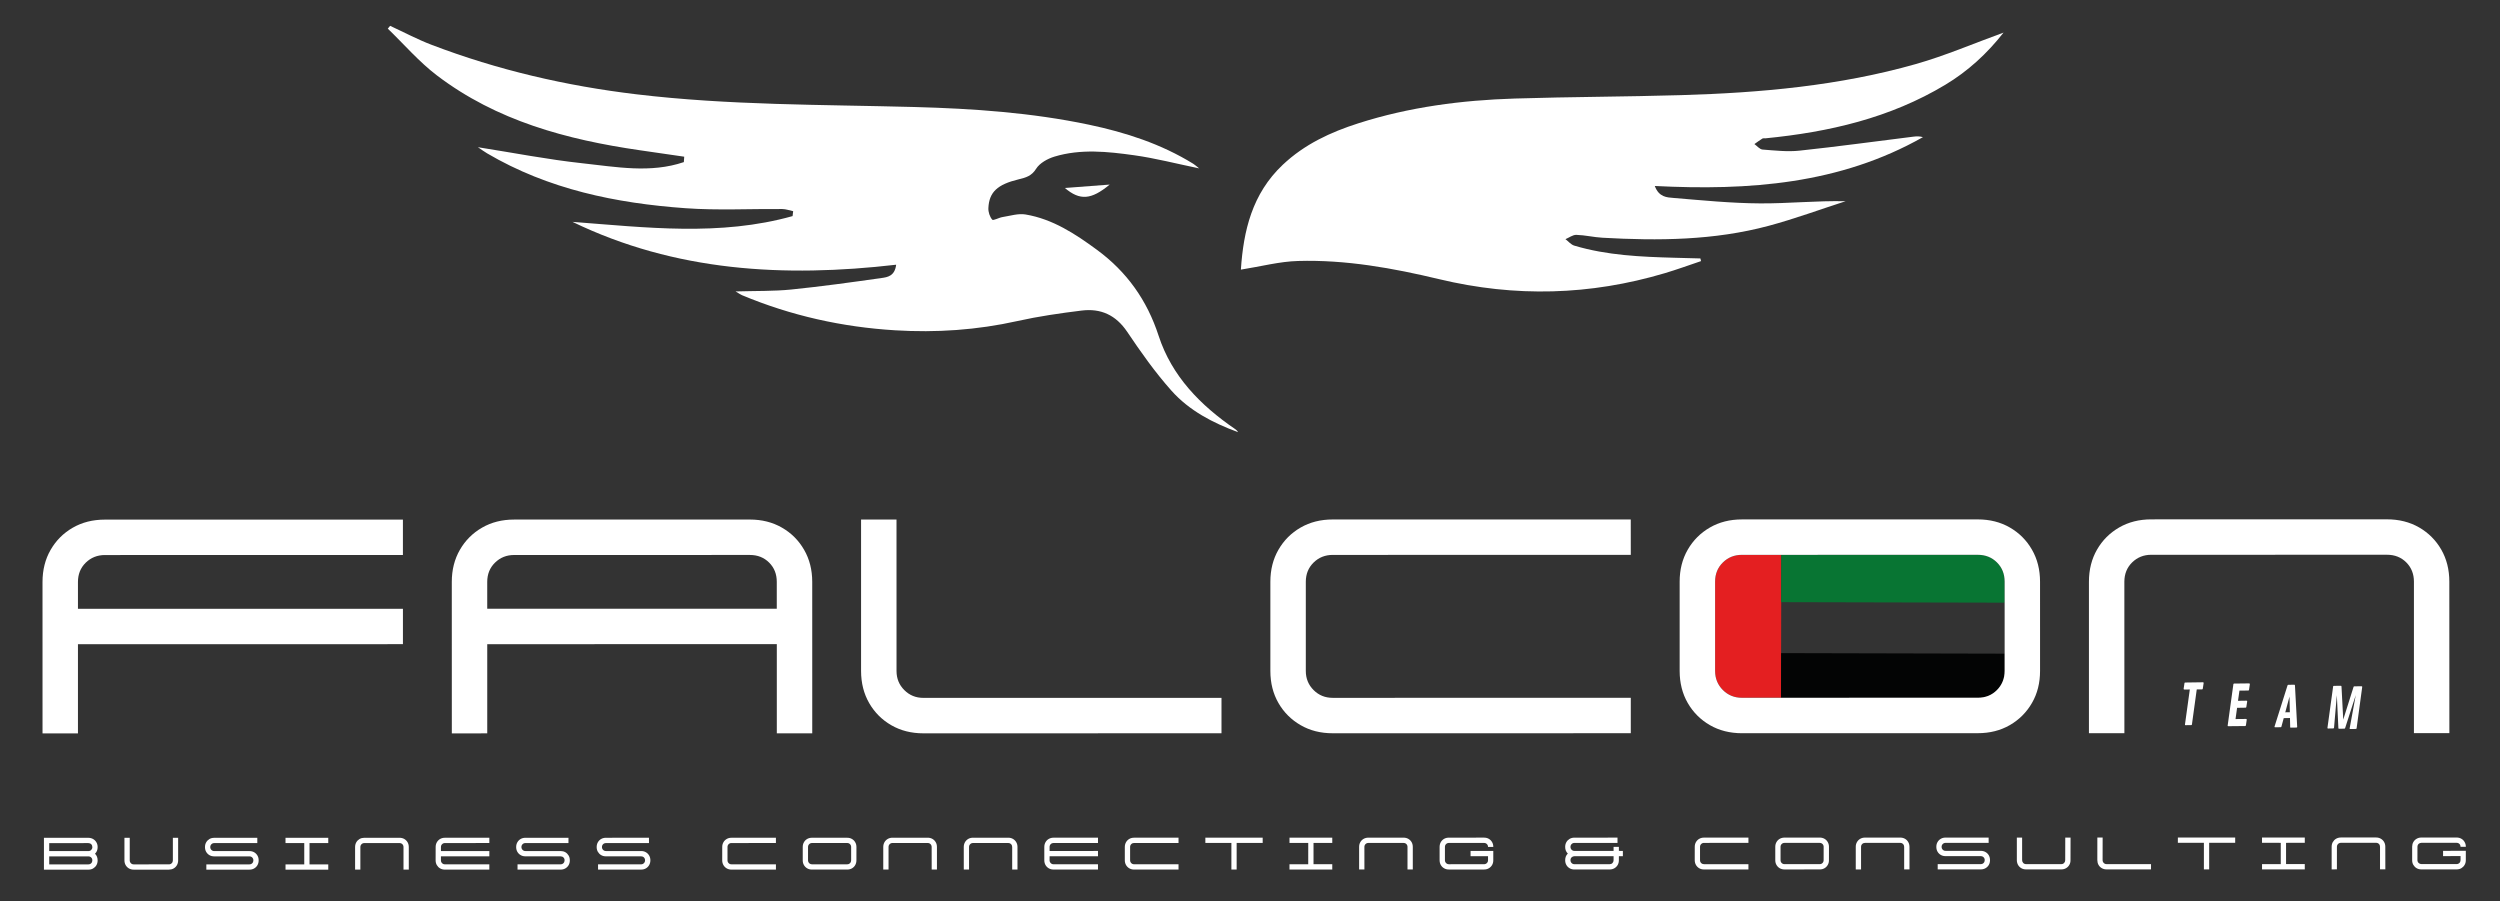 <?xml version="1.0" encoding="utf-8"?>
<!-- Generator: Adobe Illustrator 16.0.0, SVG Export Plug-In . SVG Version: 6.00 Build 0)  -->
<!DOCTYPE svg PUBLIC "-//W3C//DTD SVG 1.1//EN" "http://www.w3.org/Graphics/SVG/1.1/DTD/svg11.dtd">
<svg version="1.1" id="Ebene_1" xmlns="http://www.w3.org/2000/svg" xmlns:xlink="http://www.w3.org/1999/xlink" x="0px" y="0px"
	 width="141.73px" height="51.078px" viewBox="0 0 141.73 51.078" enable-background="new 0 0 141.73 51.078" xml:space="preserve">
<rect x="0" y="0" width="141.73" height="51.078" fill="#333333" stroke="none"/>
<path fill="#FFFFFF" d="M5.008,49.303c0.102,0,0.192-0.022,0.271-0.067c0.079-0.047,0.142-0.109,0.188-0.188
	c0.045-0.079,0.068-0.169,0.068-0.271c0-0.154-0.05-0.279-0.149-0.377c0.1-0.096,0.149-0.221,0.149-0.375
	c0-0.103-0.023-0.191-0.069-0.271c-0.045-0.078-0.107-0.142-0.187-0.187C5.2,47.521,5.11,47.497,5.008,47.497l-2.517,0.001l0,1.806
	L5.008,49.303L5.008,49.303z M2.791,48.551l2.217-0.001c0.066,0,0.12,0.021,0.163,0.064c0.043,0.044,0.064,0.097,0.064,0.162
	c0,0.064-0.021,0.118-0.064,0.162c-0.042,0.043-0.097,0.065-0.163,0.065H2.791L2.791,48.551L2.791,48.551z M2.791,47.798
	l2.217-0.001c0.065,0.001,0.12,0.021,0.163,0.063c0.043,0.044,0.064,0.098,0.065,0.164c0,0.063-0.022,0.116-0.065,0.161
	c-0.042,0.043-0.097,0.065-0.162,0.065H2.79L2.791,47.798L2.791,47.798z M9.8,48.776c0,0.063-0.021,0.118-0.064,0.161
	c-0.043,0.044-0.097,0.066-0.163,0.065l-1.991,0.001c-0.064,0-0.117-0.021-0.161-0.065c-0.043-0.044-0.066-0.098-0.066-0.162
	l0-1.279h-0.3v1.279c0,0.103,0.023,0.192,0.069,0.271c0.045,0.078,0.108,0.141,0.187,0.187c0.079,0.045,0.168,0.068,0.271,0.068
	h1.991c0.101-0.001,0.191-0.023,0.271-0.068c0.079-0.046,0.142-0.108,0.187-0.187c0.045-0.079,0.068-0.171,0.068-0.271v-1.279H9.8
	L9.8,48.776L9.8,48.776z M12.147,48.25c-0.063,0-0.117-0.021-0.161-0.065c-0.044-0.044-0.066-0.098-0.066-0.162
	c0.001-0.065,0.022-0.119,0.066-0.162c0.043-0.043,0.097-0.064,0.161-0.064l2.44-0.001v-0.298h-2.44
	c-0.101,0-0.192,0.022-0.271,0.067c-0.079,0.047-0.141,0.109-0.187,0.188c-0.046,0.08-0.068,0.17-0.068,0.271
	c0,0.102,0.022,0.192,0.068,0.271s0.108,0.141,0.187,0.187s0.169,0.068,0.271,0.068h1.991c0.065,0,0.12,0.021,0.163,0.065
	c0.042,0.042,0.064,0.096,0.064,0.162c0,0.063-0.021,0.117-0.064,0.161c-0.043,0.044-0.097,0.065-0.163,0.065l-2.44,0.001v0.299
	l2.44-0.001c0.101,0,0.192-0.022,0.271-0.068c0.079-0.046,0.142-0.107,0.187-0.187s0.068-0.17,0.068-0.271
	c0-0.103-0.022-0.192-0.068-0.271c-0.046-0.079-0.108-0.142-0.187-0.188c-0.079-0.045-0.17-0.067-0.271-0.067H12.147L12.147,48.25z"
	/>
<path fill="#FFFFFF" d="M18.61,49.302v-0.299h-1.063v-1.208h1.063l0-0.298h-2.424v0.298h1.063v1.208h-1.062l0,0.299H18.61
	L18.61,49.302z M22.876,49.301h0.299v-1.279c0-0.102-0.023-0.191-0.068-0.271c-0.046-0.079-0.108-0.142-0.188-0.188
	c-0.079-0.045-0.168-0.068-0.271-0.068h-1.991c-0.101,0.001-0.191,0.023-0.271,0.068c-0.079,0.047-0.141,0.108-0.187,0.188
	c-0.045,0.08-0.068,0.17-0.068,0.271v1.279h0.299v-1.279c0-0.065,0.022-0.12,0.066-0.163s0.097-0.064,0.161-0.064h1.991
	c0.065,0,0.12,0.021,0.163,0.064s0.064,0.097,0.064,0.162V49.301L22.876,49.301z M24.696,48.773c0,0.103,0.023,0.192,0.069,0.271
	c0.046,0.079,0.108,0.143,0.187,0.187c0.08,0.047,0.17,0.069,0.271,0.069h2.518l0-0.301l-2.517,0.001
	c-0.063,0.001-0.117-0.021-0.161-0.065c-0.044-0.044-0.066-0.098-0.066-0.161v-0.227h2.745l0-0.3h-2.744l0-0.227
	c0-0.065,0.021-0.12,0.066-0.162c0.043-0.043,0.097-0.064,0.161-0.064l2.517-0.001l0-0.299h-2.518c-0.102,0-0.191,0.023-0.271,0.068
	c-0.079,0.046-0.141,0.108-0.187,0.188c-0.046,0.079-0.068,0.169-0.068,0.271L24.696,48.773L24.696,48.773z M29.788,48.248
	c-0.063,0-0.117-0.022-0.161-0.066s-0.066-0.098-0.066-0.16c0-0.066,0.022-0.121,0.066-0.163c0.044-0.044,0.097-0.064,0.161-0.064
	h2.439l0.001-0.3l-2.44,0.001c-0.101-0.001-0.192,0.022-0.271,0.067c-0.079,0.046-0.141,0.109-0.187,0.188
	c-0.045,0.079-0.068,0.168-0.068,0.27s0.023,0.192,0.068,0.271c0.046,0.079,0.108,0.141,0.188,0.187s0.169,0.069,0.271,0.068
	l1.991,0.001c0.065,0,0.119,0.021,0.163,0.063c0.043,0.042,0.064,0.097,0.064,0.162c0,0.063-0.021,0.117-0.064,0.161
	C31.898,48.979,31.844,49,31.779,49h-2.439v0.301l2.44-0.001c0.102,0,0.192-0.022,0.271-0.068s0.141-0.108,0.187-0.187
	c0.045-0.08,0.068-0.17,0.067-0.271c0-0.101-0.022-0.192-0.068-0.271c-0.046-0.078-0.108-0.142-0.186-0.188
	c-0.08-0.045-0.17-0.067-0.271-0.068L29.788,48.248L29.788,48.248z M34.352,48.247c-0.063,0-0.117-0.022-0.16-0.065
	c-0.045-0.044-0.066-0.098-0.066-0.161c0-0.065,0.022-0.12,0.065-0.162c0.044-0.044,0.098-0.064,0.162-0.065h2.439l-0.001-0.3
	l-2.439,0.001c-0.101,0-0.191,0.023-0.271,0.068c-0.079,0.046-0.141,0.108-0.187,0.187c-0.045,0.08-0.068,0.17-0.068,0.271
	c0,0.101,0.023,0.191,0.068,0.27c0.046,0.079,0.108,0.143,0.187,0.188c0.079,0.047,0.17,0.068,0.271,0.069l1.991-0.001
	c0.065,0,0.119,0.021,0.162,0.063c0.043,0.044,0.064,0.098,0.064,0.163c0,0.064-0.021,0.117-0.064,0.161S36.409,49,36.344,49h-2.44
	l0.001,0.299h2.439c0.102,0,0.191-0.022,0.271-0.067c0.079-0.046,0.142-0.108,0.187-0.188c0.045-0.079,0.069-0.168,0.069-0.271
	c0-0.102-0.023-0.191-0.069-0.271s-0.108-0.142-0.187-0.187c-0.079-0.047-0.17-0.068-0.271-0.068H34.352L34.352,48.247z"/>
<path fill="#FFFFFF" d="M41.243,48.019c0-0.065,0.022-0.119,0.066-0.162c0.043-0.043,0.098-0.064,0.161-0.063l2.518-0.002v-0.298
	h-2.517c-0.103,0-0.193,0.022-0.271,0.069c-0.079,0.044-0.142,0.107-0.187,0.186c-0.045,0.08-0.069,0.17-0.068,0.271l-0.001,0.753
	c0,0.102,0.023,0.192,0.069,0.271s0.108,0.142,0.188,0.188c0.079,0.045,0.169,0.068,0.271,0.068l2.517-0.002v-0.298H41.47
	c-0.063,0-0.117-0.021-0.161-0.065c-0.043-0.044-0.066-0.097-0.066-0.162V48.019L41.243,48.019z M46.035,47.493
	c-0.101,0-0.191,0.022-0.271,0.067c-0.079,0.046-0.142,0.107-0.187,0.188c-0.046,0.078-0.068,0.169-0.068,0.271v0.753
	c0,0.102,0.022,0.192,0.068,0.271s0.108,0.141,0.187,0.187c0.08,0.046,0.169,0.067,0.271,0.067h1.991
	c0.101,0,0.191-0.022,0.271-0.067c0.079-0.046,0.142-0.107,0.187-0.187s0.068-0.171,0.068-0.271l0.001-0.753
	c0-0.101-0.023-0.192-0.07-0.271c-0.044-0.079-0.108-0.141-0.187-0.187c-0.079-0.046-0.169-0.067-0.27-0.067H46.035L46.035,47.493z
	 M45.809,48.019c0-0.066,0.022-0.119,0.065-0.162c0.044-0.043,0.098-0.065,0.161-0.065h1.991c0.065,0,0.12,0.021,0.163,0.065
	c0.043,0.042,0.064,0.097,0.064,0.162v0.753c0,0.063-0.021,0.117-0.064,0.161c-0.043,0.045-0.097,0.066-0.162,0.066h-1.992
	c-0.063,0-0.117-0.022-0.161-0.065c-0.043-0.045-0.065-0.099-0.065-0.162V48.019L45.809,48.019z M52.819,49.297h0.298v-1.279
	c0-0.102-0.022-0.192-0.068-0.271c-0.046-0.079-0.108-0.142-0.188-0.188c-0.079-0.045-0.169-0.068-0.271-0.068L50.6,47.492
	c-0.101-0.001-0.192,0.022-0.271,0.068c-0.079,0.046-0.142,0.107-0.187,0.187c-0.045,0.079-0.068,0.17-0.068,0.271v1.278h0.299
	v-1.278c0-0.065,0.021-0.119,0.065-0.162c0.044-0.044,0.098-0.065,0.162-0.065h1.99c0.066,0,0.119,0.021,0.162,0.064
	c0.043,0.042,0.065,0.097,0.065,0.163L52.819,49.297L52.819,49.297z"/>
<path fill="#FFFFFF" d="M57.384,49.297l0.299-0.001l0-1.279c0-0.102-0.023-0.191-0.069-0.27c-0.046-0.08-0.108-0.142-0.188-0.188
	s-0.168-0.068-0.271-0.068h-1.991c-0.102,0-0.192,0.023-0.271,0.068c-0.078,0.046-0.141,0.108-0.187,0.188
	c-0.044,0.078-0.068,0.17-0.068,0.271l0.001,1.279h0.298v-1.278c0-0.066,0.022-0.12,0.066-0.163
	c0.043-0.043,0.097-0.064,0.161-0.064h1.991c0.065,0,0.12,0.021,0.163,0.064c0.043,0.042,0.064,0.097,0.065,0.163V49.297
	L57.384,49.297z M59.204,48.77c0,0.103,0.023,0.192,0.068,0.271c0.046,0.079,0.108,0.142,0.188,0.187
	c0.079,0.046,0.168,0.068,0.27,0.068l2.517,0.001v-0.301l-2.517,0.001c-0.063,0-0.118-0.021-0.161-0.065
	c-0.044-0.045-0.066-0.099-0.066-0.161l0.001-0.228h2.744l-0.001-0.3l-2.743,0.001l-0.001-0.228c0-0.064,0.022-0.119,0.066-0.161
	c0.044-0.043,0.097-0.064,0.161-0.065h2.517l0.001-0.3H59.73c-0.102,0-0.192,0.023-0.271,0.069
	c-0.079,0.045-0.141,0.107-0.187,0.188c-0.045,0.078-0.068,0.168-0.068,0.271V48.77L59.204,48.77z M64.068,48.017
	c0-0.065,0.022-0.12,0.066-0.162c0.043-0.044,0.098-0.064,0.162-0.065h2.517v-0.3l-2.517,0.001c-0.103,0-0.193,0.022-0.272,0.068
	c-0.079,0.046-0.141,0.108-0.187,0.187c-0.045,0.08-0.069,0.17-0.069,0.271v0.753c0,0.102,0.023,0.191,0.069,0.271
	s0.108,0.142,0.188,0.188c0.078,0.045,0.169,0.068,0.27,0.068l2.518-0.001v-0.299h-2.518c-0.064,0-0.117-0.021-0.161-0.065
	c-0.043-0.044-0.066-0.098-0.066-0.161V48.017L64.068,48.017z M70.108,49.295v-1.506h1.476v-0.3h-3.25v0.3h1.476v1.506H70.108
	L70.108,49.295z"/>
<path fill="#FFFFFF" d="M75.529,49.294v-0.299h-1.063v-1.207l1.063-0.001v-0.299l-2.425,0.001v0.298l1.063,0.002l-0.001,1.206
	h-1.063v0.299H75.529L75.529,49.294z M79.794,49.293h0.3v-1.279c0-0.101-0.022-0.191-0.067-0.271
	c-0.046-0.079-0.109-0.141-0.188-0.187s-0.169-0.068-0.27-0.068h-1.992c-0.102,0-0.19,0.023-0.271,0.068
	c-0.079,0.046-0.142,0.107-0.187,0.188c-0.046,0.078-0.068,0.169-0.068,0.27v1.279h0.3l-0.001-1.279
	c0-0.065,0.021-0.118,0.066-0.162c0.043-0.043,0.098-0.064,0.161-0.064h1.991c0.065,0,0.119,0.021,0.162,0.064
	c0.043,0.044,0.064,0.098,0.064,0.162L79.794,49.293L79.794,49.293z M84.359,48.539v0.229c0.001,0.063-0.021,0.117-0.064,0.16
	c-0.043,0.044-0.097,0.065-0.163,0.066l-1.99,0.001c-0.063-0.001-0.118-0.022-0.161-0.067c-0.043-0.043-0.065-0.098-0.065-0.16
	v-0.754c0-0.065,0.021-0.119,0.065-0.162s0.098-0.064,0.161-0.064h1.99c0.066,0,0.12,0.021,0.162,0.064
	c0.044,0.043,0.066,0.097,0.065,0.162h0.299c0-0.101-0.022-0.192-0.068-0.271c-0.045-0.08-0.107-0.142-0.187-0.188
	c-0.078-0.046-0.17-0.068-0.271-0.068l-1.991,0.001c-0.1,0-0.189,0.021-0.27,0.066c-0.078,0.045-0.14,0.105-0.186,0.184
	c-0.046,0.076-0.069,0.166-0.071,0.266v0.764c0,0.101,0.023,0.191,0.068,0.271c0.046,0.079,0.108,0.141,0.188,0.186
	c0.079,0.047,0.169,0.069,0.271,0.069h1.99c0.102,0,0.193-0.022,0.271-0.068c0.079-0.046,0.142-0.108,0.188-0.187
	c0.045-0.079,0.068-0.17,0.067-0.271V48.24l-1.288,0.001v0.299L84.359,48.539L84.359,48.539z M91.251,49.292
	c0.102,0,0.191-0.023,0.271-0.068c0.079-0.046,0.142-0.108,0.188-0.187c0.045-0.08,0.067-0.17,0.067-0.271v-0.227h0.227V48.24
	l-0.227-0.001v-0.227h-0.3v0.228H89.26c-0.064,0-0.117-0.021-0.161-0.065c-0.044-0.045-0.065-0.099-0.065-0.161
	c0-0.065,0.021-0.12,0.065-0.163s0.097-0.064,0.16-0.064h2.44v-0.3l-2.439,0.001c-0.102,0-0.191,0.022-0.271,0.067
	c-0.079,0.047-0.143,0.108-0.188,0.188s-0.068,0.169-0.068,0.271c0,0.154,0.05,0.281,0.15,0.376c-0.101,0.098-0.15,0.222-0.15,0.377
	c0,0.103,0.023,0.192,0.068,0.271s0.108,0.142,0.188,0.187c0.079,0.047,0.169,0.069,0.271,0.068H91.251L91.251,49.292z
	 M89.099,48.604c0.044-0.042,0.098-0.064,0.16-0.064h2.218v0.227c0,0.063-0.021,0.117-0.063,0.161
	c-0.043,0.045-0.098,0.065-0.162,0.066H89.26c-0.063,0-0.117-0.021-0.161-0.066c-0.044-0.044-0.065-0.097-0.065-0.16
	C89.033,48.701,89.055,48.646,89.099,48.604L89.099,48.604z"/>
<path fill="#FFFFFF" d="M96.378,48.012c0-0.065,0.021-0.12,0.065-0.162c0.044-0.043,0.098-0.065,0.162-0.064l2.517-0.001v-0.299
	h-2.517c-0.102,0-0.192,0.023-0.271,0.068s-0.141,0.108-0.188,0.188c-0.045,0.079-0.068,0.169-0.067,0.271l-0.001,0.752
	c0.001,0.102,0.023,0.191,0.069,0.271s0.107,0.142,0.187,0.188s0.17,0.068,0.271,0.068h2.517v-0.3l-2.517,0.001
	c-0.063-0.001-0.118-0.022-0.162-0.066c-0.044-0.043-0.065-0.098-0.065-0.161V48.012L96.378,48.012z"/>
<path fill="#FFFFFF" d="M101.17,47.485c-0.102,0-0.192,0.023-0.271,0.068s-0.141,0.108-0.187,0.187
	c-0.046,0.08-0.068,0.17-0.068,0.271v0.753c0,0.103,0.022,0.192,0.068,0.271s0.107,0.142,0.187,0.188
	c0.079,0.045,0.17,0.068,0.271,0.068l1.991-0.002c0.102,0.002,0.192-0.021,0.271-0.066c0.08-0.046,0.142-0.108,0.187-0.188
	c0.046-0.079,0.069-0.17,0.068-0.271l0.001-0.754c0-0.102-0.023-0.19-0.07-0.271c-0.044-0.08-0.107-0.142-0.186-0.187
	c-0.08-0.046-0.169-0.068-0.271-0.068H101.17L101.17,47.485z M100.943,48.011c-0.001-0.065,0.021-0.119,0.065-0.162
	c0.043-0.042,0.097-0.064,0.161-0.064h1.991c0.065,0,0.119,0.021,0.162,0.064s0.064,0.097,0.064,0.162l-0.001,0.753
	c0,0.064-0.021,0.117-0.063,0.161s-0.097,0.066-0.162,0.065l-1.991,0.001c-0.063,0-0.118-0.022-0.161-0.065
	c-0.045-0.045-0.066-0.098-0.065-0.162V48.011L100.943,48.011z M107.953,49.29l0.299-0.001V48.01
	c-0.001-0.101-0.023-0.191-0.069-0.27c-0.045-0.08-0.107-0.143-0.187-0.188c-0.078-0.045-0.17-0.068-0.271-0.068l-1.991,0.001
	c-0.102-0.001-0.191,0.022-0.271,0.067c-0.08,0.046-0.142,0.107-0.188,0.188c-0.046,0.079-0.069,0.169-0.068,0.271v1.279h0.3v-1.279
	c0-0.065,0.021-0.119,0.065-0.163c0.043-0.043,0.098-0.063,0.161-0.064h1.991c0.065,0,0.119,0.021,0.162,0.064
	s0.064,0.098,0.065,0.163V49.29L107.953,49.29z"/>
<path fill="#FFFFFF" d="M110.3,48.236c-0.064,0.001-0.117-0.021-0.161-0.064s-0.065-0.098-0.065-0.162
	c0-0.065,0.021-0.119,0.065-0.162s0.097-0.064,0.161-0.064l2.44-0.001v-0.298h-2.439c-0.104,0-0.193,0.021-0.271,0.068
	c-0.079,0.045-0.142,0.107-0.188,0.187s-0.068,0.17-0.067,0.271c0,0.103,0.022,0.192,0.067,0.271s0.108,0.141,0.187,0.187
	c0.079,0.046,0.17,0.068,0.271,0.068h1.992c0.063,0,0.119,0.021,0.162,0.064c0.043,0.042,0.064,0.097,0.064,0.162
	c0,0.063-0.021,0.118-0.064,0.161c-0.042,0.045-0.098,0.065-0.162,0.065l-2.44,0.001v0.298h2.44c0.102,0,0.192-0.021,0.271-0.068
	c0.078-0.045,0.142-0.107,0.188-0.186c0.045-0.079,0.067-0.171,0.067-0.271s-0.023-0.192-0.067-0.271
	c-0.046-0.08-0.107-0.142-0.188-0.187c-0.08-0.047-0.17-0.069-0.271-0.068L110.3,48.236L110.3,48.236z"/>
<path fill="#FFFFFF" d="M117.081,48.763c0,0.063-0.021,0.117-0.063,0.161s-0.097,0.065-0.163,0.065h-1.99
	c-0.064,0-0.118-0.021-0.162-0.064c-0.043-0.045-0.064-0.099-0.065-0.162v-1.279h-0.299v1.279c0,0.101,0.024,0.191,0.068,0.271
	c0.046,0.079,0.108,0.141,0.187,0.187c0.079,0.046,0.171,0.067,0.271,0.067h1.991c0.103,0,0.191-0.022,0.271-0.068
	c0.08-0.045,0.142-0.107,0.187-0.187c0.047-0.079,0.069-0.17,0.067-0.271l0.003-1.279l-0.3,0.001L117.081,48.763L117.081,48.763z
	 M119.203,47.483h-0.3l-0.001,1.279c0.001,0.101,0.023,0.191,0.068,0.271s0.109,0.142,0.188,0.187
	c0.079,0.046,0.169,0.068,0.271,0.068h2.516l0.001-0.3l-2.519,0.001c-0.062,0-0.116-0.021-0.159-0.065
	c-0.045-0.045-0.067-0.098-0.067-0.161L119.203,47.483L119.203,47.483z M125.242,49.288v-1.506l1.475-0.002v-0.298h-3.249
	l-0.001,0.3h1.476v1.506H125.242L125.242,49.288z"/>
<polygon fill="#FFFFFF" points="130.663,49.287 130.662,48.987 129.601,48.987 129.601,47.782 130.663,47.78 130.663,47.482 
	128.238,47.481 128.238,47.78 129.301,47.782 129.301,48.988 128.239,48.988 128.239,49.288 130.663,49.287 "/>
<path fill="#FFFFFF" d="M134.929,49.285l0.301,0.001l-0.002-1.279c0-0.102-0.021-0.192-0.068-0.271
	c-0.044-0.08-0.107-0.143-0.187-0.188c-0.08-0.046-0.169-0.069-0.271-0.069h-1.991c-0.102,0.001-0.192,0.025-0.271,0.069
	c-0.078,0.045-0.14,0.108-0.187,0.188c-0.045,0.08-0.067,0.169-0.067,0.271v1.28l0.298-0.002l0.001-1.278
	c0-0.065,0.022-0.119,0.066-0.162c0.042-0.043,0.097-0.064,0.16-0.064l1.991-0.001c0.066,0,0.12,0.022,0.163,0.064
	c0.043,0.043,0.063,0.098,0.063,0.163V49.285L134.929,49.285z"/>
<path fill="#FFFFFF" d="M139.494,48.533v0.226c-0.001,0.064-0.021,0.118-0.064,0.162c-0.044,0.043-0.097,0.065-0.163,0.065
	l-1.991,0.001c-0.063-0.001-0.116-0.023-0.161-0.066c-0.044-0.044-0.066-0.098-0.066-0.161l0.001-0.753
	c0-0.066,0.023-0.12,0.064-0.163c0.045-0.042,0.1-0.064,0.162-0.064h1.992c0.064,0,0.118,0.021,0.162,0.064s0.063,0.098,0.064,0.162
	l0.299,0.001c0-0.102-0.022-0.192-0.069-0.271c-0.044-0.079-0.106-0.142-0.185-0.187c-0.08-0.046-0.171-0.069-0.272-0.069
	l-1.992,0.001c-0.1-0.001-0.188,0.022-0.267,0.067c-0.079,0.044-0.141,0.105-0.188,0.184c-0.045,0.076-0.068,0.165-0.07,0.266v0.763
	c-0.001,0.102,0.021,0.191,0.067,0.271c0.046,0.078,0.108,0.142,0.188,0.188c0.079,0.046,0.168,0.067,0.27,0.067h1.991
	c0.102,0,0.192-0.021,0.272-0.067c0.077-0.047,0.14-0.109,0.185-0.188c0.047-0.079,0.069-0.17,0.069-0.271v-0.527l-1.289,0.001
	l-0.001,0.299L139.494,48.533L139.494,48.533z"/>
<rect x="101.003" y="34.151" transform="matrix(-1 -0.003 0.003 -1 214.566 68.569)" fill="#FFFFFF" width="12.644" height="0.001"/>
<path fill="#E41F21" d="M97.673,39.118c0.295,0.294,0.656,0.44,1.083,0.44l2.212-0.001l0.006-2.531l0,0l0.007-2.89h0.022l0,0h-0.024
	l0.006-2.681h-2.229c-0.429,0-0.787,0.144-1.082,0.433c-0.295,0.288-0.441,0.652-0.441,1.091v5.056
	C97.231,38.462,97.379,38.823,97.673,39.118z"/>
<path fill="#087533" d="M101.003,34.137l12.645,0.03l-0.001-1.19c0-0.438-0.145-0.802-0.434-1.09
	c-0.288-0.289-0.652-0.434-1.091-0.434l-11.138,0.002l-0.006,2.681H101.003z"/>
<path fill="#030404" d="M100.974,37.026L100.974,37.026l-0.006,2.531l11.155-0.001c0.438,0,0.802-0.146,1.092-0.441
	c0.287-0.294,0.433-0.655,0.432-1.083v-0.975L100.974,37.026z"/>
<path fill="#FFFFFF" d="M45.586,31.168c-0.306-0.531-0.724-0.95-1.255-1.255c-0.531-0.306-1.137-0.459-1.819-0.459l-13.367,0.001
	c-0.682,0-1.287,0.153-1.818,0.46c-0.531,0.306-0.95,0.725-1.255,1.255c-0.306,0.531-0.459,1.137-0.459,1.818l0.002,8.589
	l2.008-0.001l0-5.056l16.416-0.002v5.057h2.009l-0.001-8.59C46.046,32.304,45.893,31.699,45.586,31.168z M27.622,34.512v-1.524
	c0-0.438,0.147-0.803,0.441-1.09c0.294-0.289,0.655-0.434,1.082-0.434l13.368-0.002c0.439,0,0.802,0.145,1.091,0.433
	c0.289,0.288,0.433,0.651,0.433,1.09v1.525L27.622,34.512z"/>
<path fill="#FFFFFF" d="M115.654,32.977c0-0.681-0.153-1.287-0.459-1.817c-0.305-0.532-0.725-0.95-1.255-1.256
	c-0.53-0.306-1.137-0.458-1.818-0.458l-13.368,0.001c-0.682,0-1.287,0.153-1.817,0.459c-0.531,0.307-0.949,0.725-1.255,1.255
	c-0.307,0.532-0.46,1.138-0.459,1.819v5.057c0.001,0.681,0.153,1.287,0.459,1.818c0.307,0.53,0.726,0.948,1.256,1.255
	c0.53,0.305,1.138,0.458,1.818,0.458l13.367-0.002c0.682,0,1.287-0.152,1.818-0.458c0.531-0.307,0.95-0.726,1.256-1.257
	c0.307-0.53,0.458-1.137,0.458-1.818L115.654,32.977z M97.673,31.888c0.295-0.289,0.653-0.433,1.082-0.433h2.229l11.138-0.002
	c0.438,0,0.803,0.145,1.091,0.434c0.289,0.288,0.434,0.651,0.434,1.09l0.001,1.19l-0.001,0.001v2.89v0.975
	c0.001,0.428-0.145,0.789-0.432,1.083c-0.29,0.295-0.653,0.441-1.092,0.441l-11.155,0.001l-2.212,0.001
	c-0.427,0-0.788-0.146-1.083-0.44c-0.294-0.295-0.441-0.656-0.441-1.083v-5.056C97.231,32.541,97.378,32.176,97.673,31.888z"/>
<path fill="#FFFFFF" d="M75.553,39.562c-0.428,0-0.788-0.146-1.082-0.44c-0.295-0.295-0.442-0.655-0.442-1.083v-5.057
	c0-0.438,0.147-0.801,0.441-1.09c0.294-0.288,0.655-0.433,1.081-0.433l16.902-0.003l-0.002-2.008l-16.9,0.002
	c-0.681,0-1.286,0.153-1.817,0.459c-0.532,0.306-0.949,0.724-1.255,1.255c-0.307,0.531-0.459,1.137-0.459,1.818v5.056
	c0,0.682,0.153,1.288,0.459,1.819c0.306,0.53,0.726,0.948,1.257,1.254c0.53,0.307,1.136,0.46,1.817,0.459l16.9-0.002v-2.008
	L75.553,39.562z"/>
<path fill="#FFFFFF" d="M22.843,34.513L4.419,34.515l0-1.523c0-0.439,0.147-0.803,0.441-1.092c0.294-0.287,0.655-0.433,1.082-0.434
	l16.9-0.002l0-2.008l-16.9,0.002c-0.681,0-1.287,0.153-1.818,0.459s-0.949,0.725-1.255,1.256c-0.306,0.53-0.458,1.137-0.459,1.818
	l0.001,8.588h2.008v-5.057l18.424-0.003L22.843,34.513z"/>
<path fill="#FFFFFF" d="M52.35,39.564c-0.427,0.001-0.788-0.146-1.082-0.441c-0.295-0.293-0.442-0.654-0.442-1.082l-0.001-8.588
	h-2.009l0,8.588c0.001,0.682,0.154,1.287,0.46,1.819c0.306,0.53,0.724,0.949,1.255,1.255c0.531,0.306,1.137,0.459,1.819,0.459
	l16.899-0.003v-2.009L52.35,39.564z"/>
<path fill="#FFFFFF" d="M138.857,32.973c0-0.68-0.153-1.286-0.458-1.817c-0.307-0.531-0.726-0.95-1.256-1.256
	c-0.531-0.305-1.139-0.458-1.817-0.458l-13.369,0.002c-0.681,0-1.286,0.153-1.817,0.459c-0.531,0.307-0.95,0.725-1.256,1.256
	c-0.305,0.53-0.458,1.137-0.458,1.818v8.588h2.01l-0.002-8.589c0.002-0.438,0.148-0.802,0.441-1.091
	c0.296-0.288,0.655-0.433,1.082-0.433l13.369-0.002c0.438,0,0.802,0.145,1.09,0.433c0.289,0.289,0.434,0.654,0.435,1.091v8.588
	h2.009L138.857,32.973z"/>
<path fill="#FFFFFF" d="M123.842,38.732l-0.048,0.322c0,0.022,0.014,0.036,0.04,0.038l0.311-0.004l-0.276,1.994
	c0,0.02,0.01,0.029,0.031,0.03l0.324-0.003c0.023-0.001,0.039-0.014,0.041-0.038l0.273-1.985l0.303-0.004
	c0.015,0,0.023-0.005,0.03-0.012c0.005-0.006,0.008-0.017,0.01-0.031l0.049-0.319c0-0.024-0.012-0.038-0.035-0.04l-1.012,0.014
	C123.856,38.694,123.843,38.707,123.842,38.732L123.842,38.732L123.842,38.732z M127.349,40.081l0.049-0.316
	c0.001-0.026-0.014-0.041-0.04-0.042l-0.481,0.007l0.082-0.579l0.502-0.002c0.023-0.002,0.037-0.016,0.041-0.042l0.047-0.321
	c0-0.025-0.013-0.039-0.039-0.043l-0.854,0.01c-0.022,0.002-0.037,0.013-0.041,0.034l-0.325,2.353
	c0.001,0.021,0.012,0.03,0.034,0.03l0.959-0.009c0.025-0.005,0.039-0.018,0.043-0.04l0.047-0.322
	c0.001-0.024-0.012-0.039-0.038-0.04l-0.598,0.006l0.088-0.637l0.485-0.008C127.33,40.118,127.345,40.104,127.349,40.081
	L127.349,40.081L127.349,40.081z M130.071,38.818l-0.344,0.005c-0.021,0-0.035,0.012-0.043,0.034l-0.739,2.342
	c-0.001,0.021,0.009,0.03,0.03,0.031l0.324-0.003c0.013,0,0.022-0.004,0.027-0.01c0.007-0.005,0.011-0.014,0.013-0.027l0.13-0.478
	l0.354-0.007l0.012,0.515c-0.001,0.02,0.009,0.031,0.031,0.031l0.327-0.005c0.026-0.002,0.04-0.015,0.039-0.039l-0.127-2.352
	C130.104,38.833,130.093,38.821,130.071,38.818L130.071,38.818L130.071,38.818z M129.816,40.379l-0.259,0.003l0.239-0.891
	L129.816,40.379L129.816,40.379z M132.602,41.314l0.303-0.004c0.021,0,0.038-0.012,0.046-0.037l0.602-1.867l-0.348,1.893
	c0,0.02,0.01,0.03,0.031,0.03l0.322-0.003c0.025,0,0.038-0.013,0.043-0.039l0.318-2.344c0.001-0.023-0.012-0.037-0.037-0.038
	l-0.41,0.005c-0.024,0-0.039,0.012-0.045,0.034l-0.584,1.852l-0.099-1.88c-0.002-0.023-0.014-0.036-0.04-0.038l-0.393,0.005
	c-0.016,0-0.026,0.004-0.03,0.009c-0.005,0.005-0.009,0.014-0.011,0.025l-0.323,2.354c0,0.017,0.011,0.027,0.033,0.03l0.299-0.005
	c0.024,0,0.038-0.014,0.042-0.039l0.159-1.842l0.088,1.869C132.57,41.303,132.581,41.313,132.602,41.314L132.602,41.314
	L132.602,41.314z"/>
<path fill-rule="evenodd" clip-rule="evenodd" fill="#FFFFFF" d="M32.455,12.578c4.179,0.319,8.358,0.829,12.478-0.327
	c0.011-0.093,0.022-0.186,0.033-0.279c-0.206-0.042-0.412-0.12-0.618-0.122c-1.829-0.016-3.664,0.085-5.484-0.046
	c-3.947-0.283-7.778-1.069-11.25-3.111c-0.153-0.09-0.298-0.198-0.522-0.348c2.039,0.321,3.968,0.7,5.917,0.91
	c1.917,0.207,3.865,0.579,5.76-0.065c0.007-0.103,0.014-0.205,0.021-0.307c-0.841-0.122-1.682-0.244-2.522-0.366
	c-4.136-0.6-8.114-1.665-11.504-4.246c-1.012-0.77-1.857-1.759-2.779-2.647c0.043-0.053,0.087-0.106,0.132-0.159
	c0.781,0.36,1.544,0.768,2.346,1.074c3.75,1.432,7.624,2.33,11.615,2.807c5.247,0.628,10.515,0.58,15.78,0.721
	c3.316,0.09,6.627,0.318,9.876,1.002c2.07,0.436,4.093,1.088,5.919,2.219c0.081,0.049,0.149,0.116,0.329,0.258
	C66.662,9.273,65.49,8.968,64.3,8.802c-1.504-0.21-3.032-0.374-4.522,0.077c-0.388,0.118-0.837,0.365-1.038,0.689
	c-0.26,0.416-0.589,0.501-0.989,0.598c-1.21,0.293-1.674,0.723-1.718,1.629c-0.01,0.222,0.077,0.496,0.22,0.659
	c0.06,0.067,0.377-0.117,0.584-0.149c0.434-0.068,0.889-0.216,1.303-0.146c1.542,0.259,2.82,1.101,4.05,2.005
	c1.688,1.241,2.836,2.848,3.494,4.869c0.748,2.296,2.374,3.948,4.334,5.289c0.066,0.045,0.126,0.097,0.168,0.177
	c-1.425-0.522-2.769-1.221-3.779-2.357c-0.921-1.034-1.729-2.178-2.504-3.331c-0.642-0.953-1.498-1.339-2.582-1.205
	c-1.221,0.151-2.445,0.327-3.645,0.595c-2.289,0.51-4.594,0.667-6.93,0.524c-3.004-0.183-5.901-0.829-8.68-1.99
	c-0.07-0.029-0.132-0.075-0.366-0.213c1.167-0.035,2.161-0.009,3.141-0.107c1.714-0.173,3.422-0.411,5.129-0.653
	c0.338-0.047,0.755-0.104,0.835-0.755C44.459,15.742,38.283,15.396,32.455,12.578z"/>
<path fill-rule="evenodd" clip-rule="evenodd" fill="#FFFFFF" d="M70.348,15.286c0.146-2.192,0.631-4.298,2.375-5.945
	c1.231-1.162,2.708-1.847,4.287-2.352c2.882-0.922,5.857-1.31,8.869-1.403c3.144-0.098,6.29-0.1,9.436-0.193
	c4.489-0.131,8.955-0.528,13.295-1.761c1.673-0.475,3.284-1.17,4.975-1.784c-0.934,1.192-2.018,2.188-3.306,2.961
	c-3.133,1.883-6.593,2.679-10.184,3.032c-0.061,0.006-0.136-0.013-0.183,0.016c-0.155,0.095-0.302,0.206-0.451,0.311
	c0.153,0.108,0.301,0.298,0.463,0.311c0.695,0.053,1.404,0.135,2.093,0.062c2.164-0.23,4.32-0.528,6.48-0.796
	c0.169-0.021,0.341-0.022,0.519,0.03c-4.715,2.669-9.866,3.039-15.202,2.769c0.234,0.637,0.692,0.648,1.062,0.678
	c1.638,0.136,3.276,0.3,4.916,0.309c1.596,0.01,3.193-0.159,4.838-0.123c-1.449,0.468-2.882,0.997-4.352,1.392
	c-3.096,0.832-6.263,0.857-9.438,0.677c-0.492-0.028-0.979-0.148-1.472-0.162c-0.204-0.006-0.412,0.157-0.619,0.244
	c0.166,0.125,0.314,0.312,0.502,0.367c1.853,0.553,3.766,0.634,5.682,0.687c0.489,0.014,0.978,0.026,1.467,0.039
	c0.013,0.05,0.023,0.101,0.035,0.151c-0.685,0.23-1.363,0.479-2.056,0.685c-4.232,1.258-8.475,1.374-12.789,0.339
	c-2.619-0.627-5.291-1.111-8.005-1.031C72.537,14.825,71.496,15.104,70.348,15.286z"/>
<path fill-rule="evenodd" clip-rule="evenodd" fill="#FFFFFF" d="M62.91,10.464c-1.054,0.873-1.692,0.911-2.54,0.193
	C61.202,10.594,62.001,10.533,62.91,10.464z"/>
</svg>
